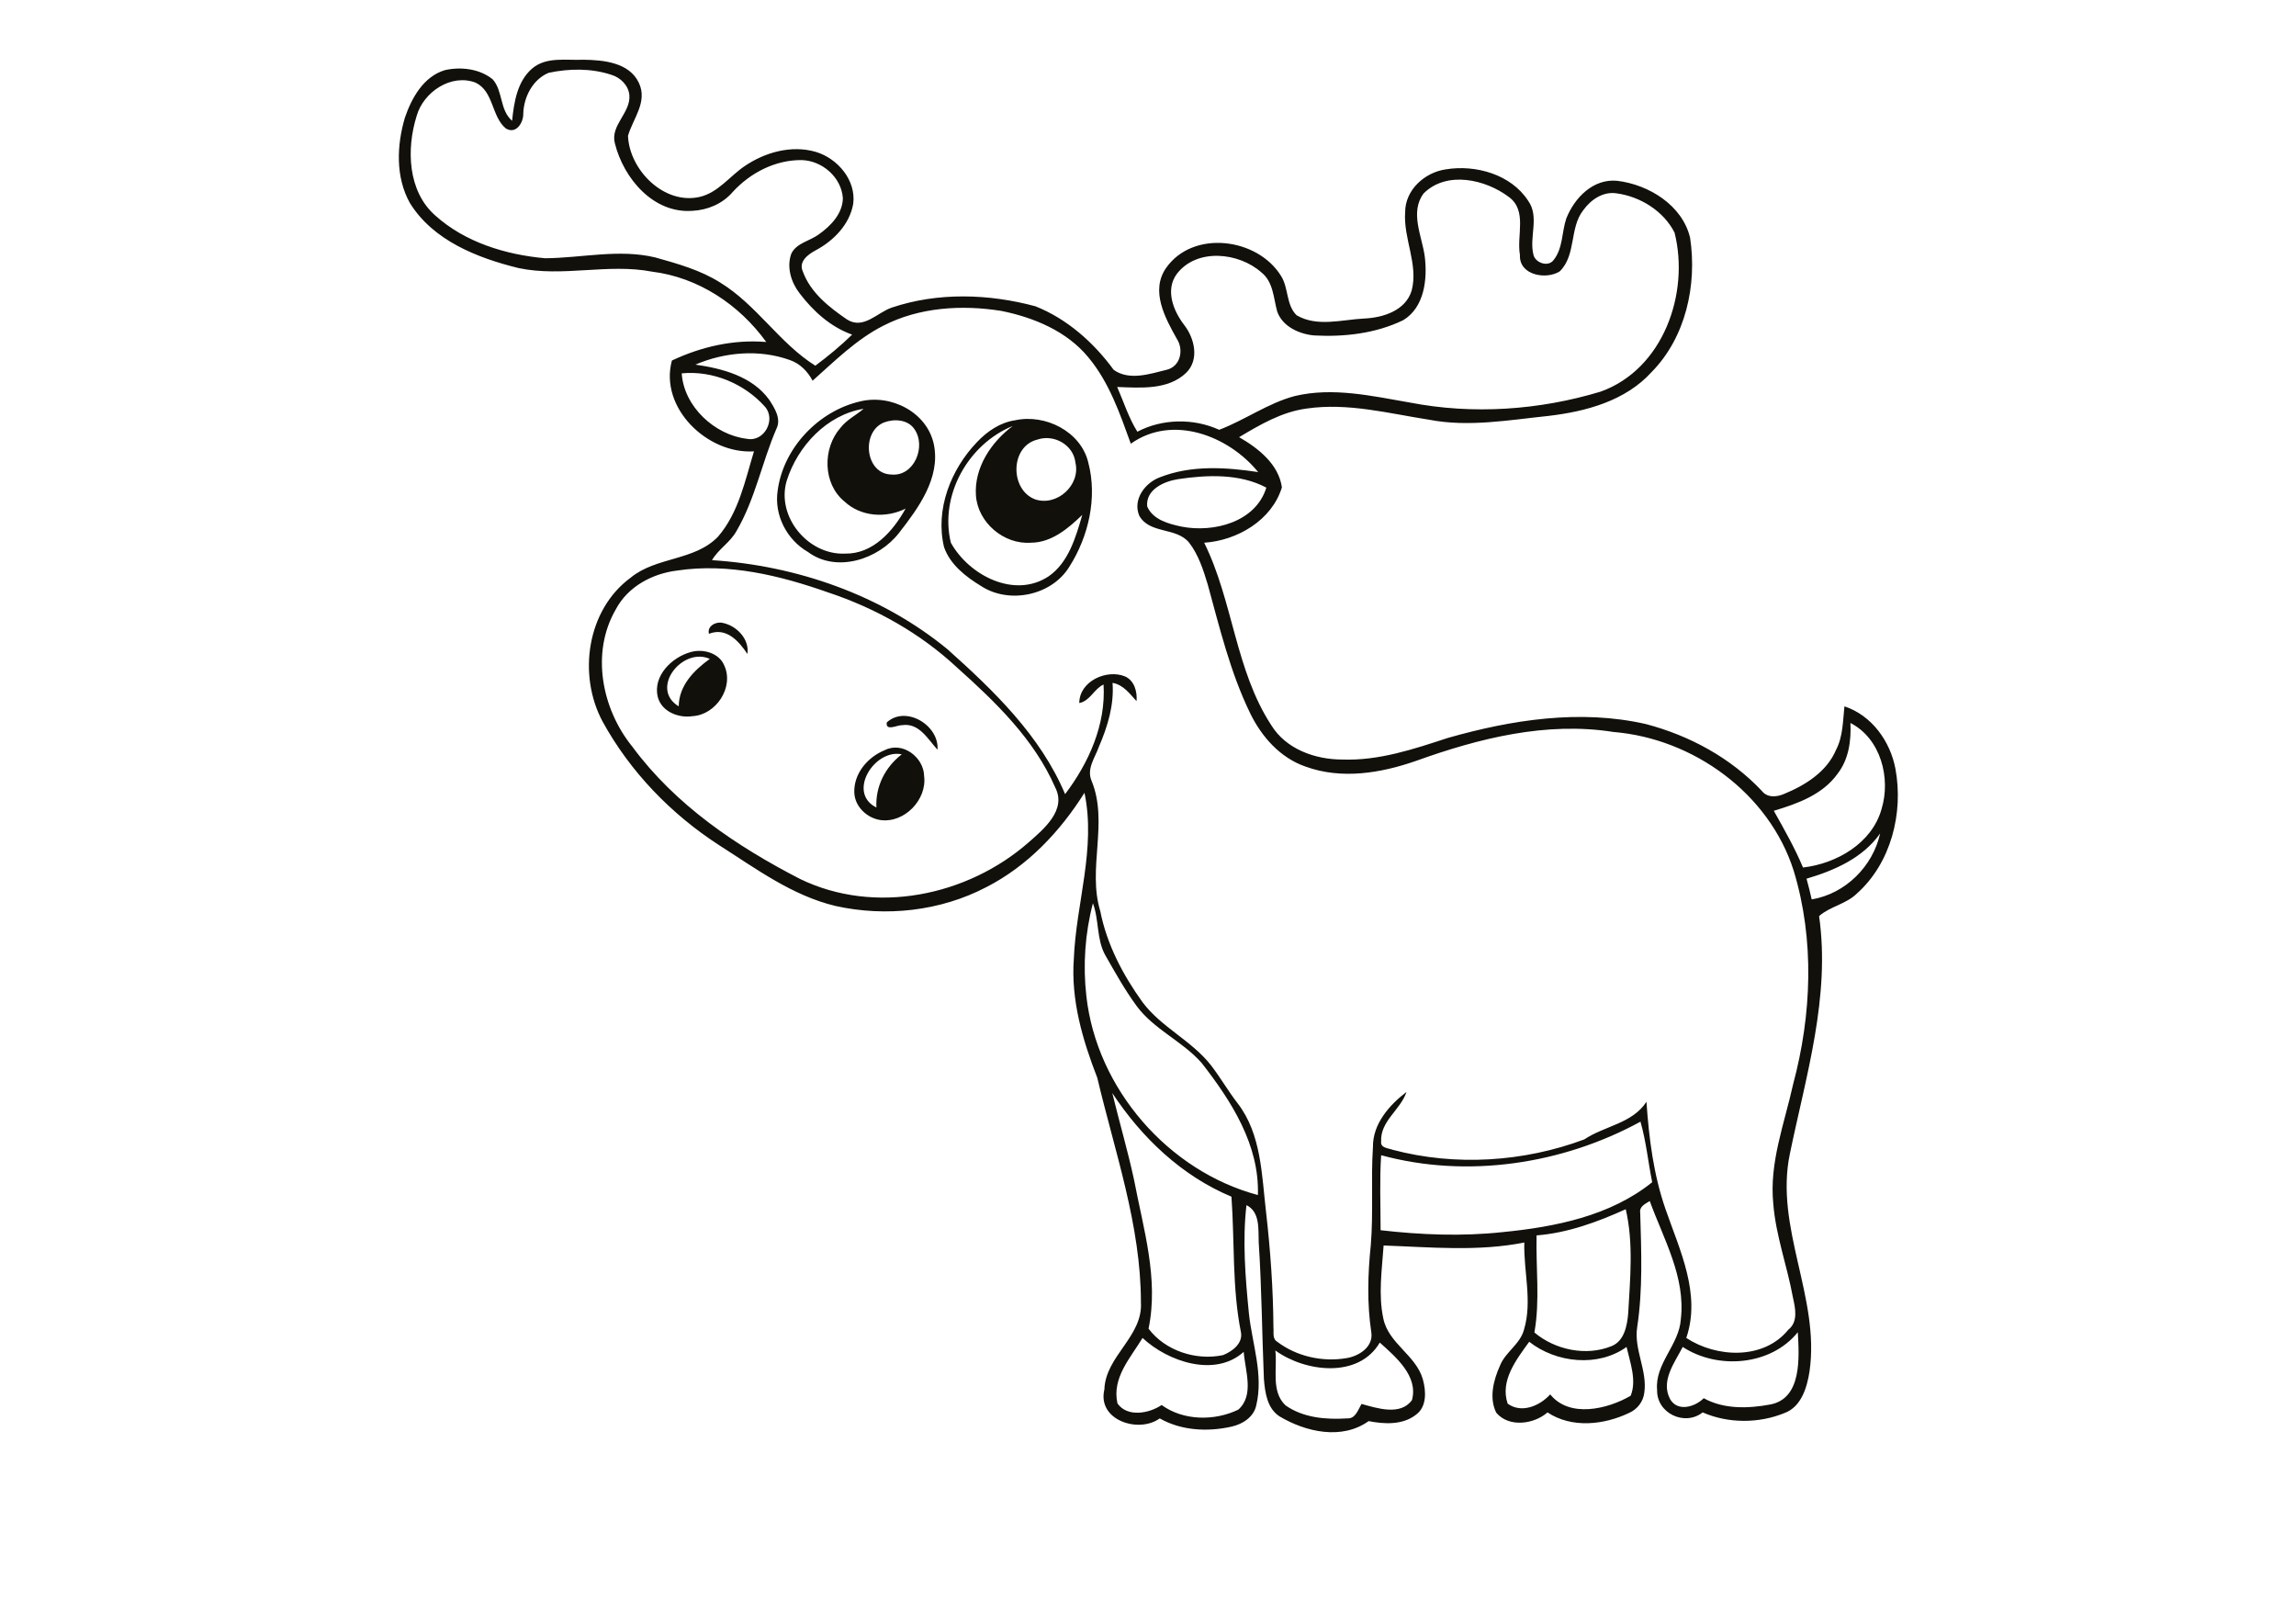 <?xml version="1.0" encoding="utf-8"?>
<!-- Generator: Adobe Illustrator 21.0.2, SVG Export Plug-In . SVG Version: 6.00 Build 0)  -->
<svg version="1.2" baseProfile="tiny" id="Layer_1" xmlns="http://www.w3.org/2000/svg" xmlns:xlink="http://www.w3.org/1999/xlink"
	 x="0px" y="0px" viewBox="0 0 842 595" overflow="scroll" xml:space="preserve">
<path fill="#12100B" d="M321.4,296.1c-0.4-7.7,3.2-14.8,9.3-19.5C320.7,274.5,310.5,290.7,321.4,296.1 M324.4,275.1
	c6.6-3.4,14.4,2.6,14.5,9.5c1.1,8.6-7.2,17.3-16,16.1c-4.9-0.7-9.4-4.9-9.6-10C313,283.7,318.2,277.6,324.4,275.1 M325.2,264.9
	c7-6.4,19.3,1.1,18.6,10c-3.5-3.8-6.7-9.9-12.9-9C329.1,265.8,324.7,268.3,325.2,264.9 M248.9,259c0.1-7.7,5.6-13.2,11.4-17.4
	C250.2,237.1,238.1,252.5,248.9,259 M253.3,239.1c4.5-1.3,10.4,0.3,12.3,4.9c3.7,8-3,18.1-11.6,18.6c-5.1,0.8-11.4-1.6-12.8-7.1
	C239.4,247.8,246.4,241,253.3,239.1 M260,232.4c-0.8-2.8,2.6-4.6,5-4c5.1,1,9.9,5.9,9.1,11.4C270.9,235,266.3,229.9,260,232.4
	 M380.4,161.2c-10,2.5-10.1,18.4-0.8,21.9c8,2.7,16.7-5.2,14.8-13.4C393.7,163.1,386.5,159.1,380.4,161.2 M348.7,199
	c6.6,11.9,23.3,20.7,35.9,12.3c7.3-5.1,9.9-14.3,12.3-22.5c-5.2,5-11.3,10.2-18.9,10.2c-9.9,0.7-19.4-7.4-20.1-17.3
	c-0.7-10.2,5.6-19.6,13.5-25.5C355,162.9,344.5,181.7,348.7,199 M372.3,154.1c11-2.4,24.1,4.1,26.8,15.5c3.4,12.9,0.1,27.2-7,38.3
	c-6.5,10.5-22,13.7-32.3,7c-5.6-3.4-11.4-7.9-13.6-14.3c-3.3-13.8,2.5-28.5,12.1-38.5C362.1,158.1,366.8,154.9,372.3,154.1
	 M324.2,154.9c-8.5,3.4-7,18.9,2.7,19.1c8.4,0.8,12.9-10.4,8.4-16.7C332.9,153.8,327.9,153.5,324.2,154.9 M288.5,176.3
	c-3.9,13.2,7.9,27.3,21.4,26.7c10.2,0.2,17.6-8.2,22.2-16.5c-7.2,3.6-16.4,3-22.4-2.6c-8-6.5-8.1-19.5-1.5-27c2.3-3,5.7-4.6,8.5-7
	C303.2,152.1,292.5,163.6,288.5,176.3 M315.4,147.2c11.4-2.8,24.7,4,27.1,15.9c2.4,12.2-5.7,23.2-12.8,32.3
	c-7.5,9.7-22.9,14.8-33.4,7c-7.8-4.5-12.5-13.6-11.1-22.6C287.3,164.2,300.2,150.7,315.4,147.2 M552.9,514.7
	c5.1,3.7,11.8,0.8,15.6-3.4c7.1,8.8,21.1,5.4,29.5,0.5c2.3-5.6-0.2-12.2-1.5-17.9c-10.4,7.5-25.8,5.9-35.7-1.9
	C556.2,498.4,550,506.2,552.9,514.7 M467.7,495.2c0.8,6.6-1.7,14.9,3.7,20.1c6.5,4.6,14.9,5.3,22.6,4.8c3.1,0.2,4-3.1,5.3-5.3
	c5.8,1.6,14.3,4.4,18.5-1.4c2.4-8.8-5.9-15.8-11.8-21.1C498.2,505.6,478.6,503.1,467.7,495.2 M419,490.6c-4.4,7.3-11.3,14.6-9.2,24
	c3.6,5.2,11.6,3.7,16.2,0.6c8,5.8,19.4,5.9,28.1,1.7c6-5.3,2.5-14.3,2-21.2C445.6,505.2,428.3,499.3,419,490.6 M617.1,493.9
	c-3,5.8-8.2,12.5-4.6,19.2c2.8,4.7,9.1,2.8,12.3-0.4c7.4,4.1,16.4,3.8,24.4,2.3c11.7-2.2,10.6-17.4,10.1-26.5
	C649.4,500.8,629.9,502.3,617.1,493.9 M563.5,453c-0.3,11.9,1.3,23.8-0.8,35.6c7.6,6.4,19,8.8,28.3,5c4.7-1.9,5.7-7.5,6.1-12
	c0.7-12.7,2-25.7-0.9-38.2C585.8,448.1,574.9,452.1,563.5,453 M506.5,423.6c-0.6,9.1-0.2,18.3-0.2,27.5c14.8,1.7,29.8,2.3,44.7,0.7
	c19.3-1.9,39.5-5.9,54.9-18.3c-1.5-7.4-2.2-14.9-4.3-22.2C573,426.9,538.1,432.2,506.5,423.6 M407.9,400.8c2.6,10.7,5.7,21.2,8,31.9
	c3.4,17.9,9.1,36.2,5.3,54.5c6.1,8.1,17.4,11.8,27.3,9.7c3.3-1.3,7.3-4.2,6.6-8.3c-3.3-16.4-2.3-33.2-3.5-49.8
	C433.4,431.2,418.7,417.2,407.9,400.8 M400.8,331.2c-2.9,11.1-3.7,22.7-2.4,34.1c3.8,33.9,30,64.1,62.9,72.9
	c0.6-18.4-9.7-34.4-20.6-48.4c-7.1-8.1-17.6-12.3-24-21.1c-4.3-5.9-7.8-12.2-11.4-18.5C402.1,344.4,403.1,337.4,400.8,331.2
	 M662.5,322.2c0.7,2.5,1.3,5,1.9,7.6c12.4-2.1,22.4-12.1,25.1-24.2C683.2,314.6,672.7,319.2,662.5,322.2 M678.6,265.1
	c0.3,6.5-0.6,13.3-4.7,18.6c-5.5,7.7-14.7,11-23.4,13.6c3.8,6.8,7.7,13.6,10.7,20.8c12.3-1.4,25.3-8.9,28.8-21.4
	C693.5,285.3,689.7,270.8,678.6,265.1 M248.4,209.2c-9.2,1.1-18.2,5.9-22.6,14.3c-9.2,15.9-5.1,36.5,6.1,50.3
	c15.8,21.4,38.2,36.5,61.5,48.5c27.4,13.3,61.3,6.3,83.8-13.4c5.6-4.9,14-11.9,9.8-20.1c-7.7-17.7-21.9-31.4-36-44
	c-13.5-12.6-29.9-21.8-47.4-27.6C286,211,267.1,206.4,248.4,209.2 M432,175.7c-5.1,0.8-11.9,3.8-11.3,10c2.1,4.9,7.9,6.4,12.6,7.4
	c11.7,2.3,27.2-1.6,31.1-14.3C454.6,173.6,442.7,174.1,432,175.7 M250,136.9c0.8,12.2,12.1,22.6,23.9,24c6.4,1.3,10.8-7.1,6.6-11.8
	C273,140.7,261.4,135.8,250,136.9 M323.8,119.5c-9.8,5-17.7,12.9-25.8,20.1c-1.8-3.4-4.6-6.3-8.4-7.6c-11.2-4-23.8-2.9-34.6,1.7
	c9.9,1.4,20.9,4.3,27.1,12.9c2,3.1,4.5,7,2.6,10.7c-5.3,12.3-7.8,25.8-14.6,37.4c-2.3,4.2-6.6,6.6-9,10.7
	c31.1,2,62.2,12.8,86.4,32.7c17,15.2,34.1,31.7,43.1,53.1c8.7-11.5,15-25.5,14.1-40.2c-3.5,1.6-4.9,6-8.9,6.8c0-8,10-12.5,16.7-9.8
	c3.5,1.5,4.6,5.6,4.3,9.1c-2.5-2.7-4.8-6-8.8-6.7c0.6,8.1-1.8,16-5,23.4c-1.4,4-4.6,8.1-2.7,12.5c6.3,15.3-1.6,32.1,3.2,47.8
	c2.4,12.2,8.3,23.4,15.5,33.4c6.9,9.2,17.9,14,25,23c3.5,4.5,6.4,9.6,9.9,14.1c8.7,11.3,8.8,26.3,10.4,39.9
	c1.6,14,2.6,28.1,2.7,42.2c0.2,1.8-0.5,4.2,1.4,5.3c7.1,5.4,16.6,7.5,25.4,6c4.5-0.7,9.9-4.1,9.1-9.4c-1.6-10.6-1.3-21.4-0.2-32
	c1-12,0-24.1,0.8-36.1c-0.1-8.4,6.1-15.4,12.3-20.1c-2.2,6.6-9.7,10.7-9.3,18.2c-0.3,2.4,2.7,2.4,4.2,3c23,6.1,48.1,4.5,70.3-3.8
	c7.5-5,17.6-5.8,22.8-13.8c0.9,13.3,2.6,26.8,7,39.4c5.2,15,13.1,31.1,7.6,47.2c11.1,7.3,28.4,8.1,37.4-3c3.7-2.9,2.6-7.9,1.7-11.9
	c-2.1-11.5-6.3-22.7-7.2-34.4c-1.5-15,4.1-29.3,7.3-43.8c6.8-25.4,7.9-52.9,0.2-78.2c-9-28.4-36.8-48.5-66.1-50.9
	c-24.6-3.9-49.3,2.3-72.4,10.6c-12.9,4.5-27.3,6.9-40.5,2.1c-9.3-3.2-16.1-10.9-20.3-19.5c-7.3-15-11.2-31.3-15.6-47.3
	c-1.6-5.3-3.4-10.9-6.8-15.3c-4.7-5.8-14.5-3.1-18.3-9.9c-2.5-5.9,2.1-12.1,7.6-14.1c11.4-4.5,24.1-3.7,36-1.9
	c-10.8-13.3-31.4-21.3-46.7-10.4c-4-11-7.9-22.5-15.6-31.7c-7.9-9.6-20-14.6-31.9-17C352.8,111.7,337.1,112.6,323.8,119.5
	 M522.1,70.9c-5.2,6.9-0.6,15.7,0.4,23.2c1,8.2-0.1,18.6-7.9,23.3c-10.1,4.9-21.6,6.2-32.7,5.6c-5.4-0.5-11.5-3.2-13.5-8.7
	c-1.4-5-1.4-10.9-5.8-14.4c-8.3-7.4-23.7-9-31,0.5c-4.4,5.9-1.3,13.6,2.7,18.8c3.8,4.9,5.6,12.7,0.7,17.5
	c-6.7,6.4-16.8,5.5-25.3,5.2c2.4,5.5,4.2,11.3,7.4,16.4c9.1-4.8,20.6-5,30-0.7c9.5-3.6,17.9-9.8,27.8-12.4c13.9-3.3,28.3,0,42.1,2.4
	c23.2,4.5,47.5,2.8,70-4c22.9-8.2,32.7-36,27.1-58.3c-4-7.9-12.5-13.2-21.2-14.4c-5-0.8-9.5,2.3-12.3,6.2
	c-5.1,6.5-2.5,16.4-8.6,22.4c-5,3.2-15,1.4-14.6-6c-1.3-7.1,2.8-16.3-4.1-21.3C544.8,65.8,530.6,62.5,522.1,70.9 M201.2,26.7
	c-5.8,2.4-9.1,8.8-9.3,14.9c0.1,3.3-2.6,7.8-6.4,5.5c-5.3-4.4-4.4-13.6-11.1-16.8c-8.9-3.4-19.1,3.4-21.6,12.2
	c-3.8,12.1-3.3,27.6,6.8,36.5c11,9.9,25.9,14.4,40.3,15.7c13.4-0.1,27.1-3.5,40.4-0.3c8.2,2.3,16.5,4.6,23.8,9.2
	c13.4,8.2,21.7,22.2,34.9,30.5c4.7-3.5,9.3-7.3,13.5-11.4c-7.9-2.8-14.3-8.6-19.3-15.2c-3.1-4-4.8-9.6-3-14.5c1.9-3.9,6.7-4.6,10-7
	c4.4-3.1,8.8-7.6,8.9-13.3c-0.5-7.7-7.6-13.8-15.1-14c-9.7-0.1-18.9,4.7-25.3,11.7c-3.7,4.3-9.1,6.6-14.7,6.9
	c-14.4,1.1-25.3-11.9-28.5-24.7c-1.8-6.7,5.9-11.2,5.3-17.8c-0.4-3.6-3.3-6.4-6.7-7.4C216.8,25,208.7,25.1,201.2,26.7 M195.3,25
	c5.2-4.3,12.5-2.8,18.7-3.1c7.3,0.1,16.8,1,20.3,8.5c3.3,7-2.2,13.1-4,19.4c0.5,12.5,13.2,25.4,26.3,22.4c6.8-1.6,11-7.6,16.5-11.3
	c7.5-5.1,17.2-7.8,26.1-5.2c8,2.4,14.8,10.4,13.7,19c-1.3,7.6-7.2,13.6-13.8,17.1c-2.8,1.5-6.3,4.1-4.7,7.7
	c2.8,7.8,9.7,13.2,16.3,17.7c6,3.7,11-2.6,16.3-4.4c16.9-5.7,35.6-5.1,52.7-0.5c11.6,4.6,21.4,13.3,28.7,23.3
	c5.7,4.1,13.3,1.5,19.4,0c5.1-1.2,6.4-7.3,3.8-11.3c-4.3-7.7-9.8-17.6-4-26c9.9-14.2,33.6-11.1,42.2,2.9c2.8,4.4,1.8,10.6,5.7,14.4
	c7.5,4.4,16.6,1.6,24.7,1.2c7-0.3,15.3-2.9,17.5-10.3c2.5-9.6-3.1-19-2.4-28.7c0-8.2,7.2-14.6,14.9-15.7
	c10.9-1.8,23.9,1.8,30.2,11.5c4.3,6,0.2,13.5,2,20c0.8,2.8,5.3,4.4,7.3,1.8c3.5-4.3,3-10.3,4.7-15.3c3-7.6,9.9-14.7,18.7-13.8
	c11.6,1.4,23.9,9,26.7,20.9c2.6,17.3-1.6,36.5-14.1,49.2c-9.6,10.6-24.1,14.5-37.8,16.1c-14.5,1.5-29.3,4.2-43.8,1.4
	c-14.8-2.3-29.8-6.3-44.9-4.1c-9.1,1.2-17.1,5.9-24.8,10.5c7,4,14.5,9.9,15.7,18.4c-3.7,12.1-16.4,19.5-28.5,20.3
	c10.6,21.4,11.4,46.7,24.6,66.9c5.4,8.8,16.1,12.6,26,12.6c13.4,0.5,26.2-3.8,38.7-7.9c23.5-6.7,48.6-10.6,72.7-5.1
	c16,4.2,31.1,12.4,42.5,24.5c2,2.6,5.5,2.3,8.2,1.1c7.8-3.2,15.6-8.1,19-16.1c2.6-5,2.5-10.6,3.1-16c10,3.3,16.8,12.8,18.7,22.9
	c3,16.2-1.6,34.6-14.2,45.8c-3.9,3.8-9.8,4.7-13.8,8.2c4.2,29.6-4.8,58.5-10.7,87.1c-5.7,27.1,11.1,52.8,7.2,79.8
	c-0.9,5.9-3,13-9.1,15.3c-9.5,3.9-20.7,3.9-30.1-0.2c-6.6,5.2-16.9,0.3-16.7-8.2c-0.9-9.7,8.1-16.5,8.7-26
	c1.8-15.4-6.3-29.3-11.4-43.3c-1.6,1-3.9,2-3.5,4.3c0.4,14,1,28-1.1,41.9c-1.3,8.2,3.8,15.9,2.6,24.1c-0.4,3.3-2.6,6.1-5.6,7.4
	c-9.2,4.4-21,5.7-29.9-0.2c-5,4.4-14.2,5.6-18.8,0.1c-2.7-5.4-1-12,1.4-17.3c2-5,7.4-7.8,8.8-13.2c3.1-10.4-0.2-21.3,0.1-31.9
	c-17,3.4-34.5,1.7-51.6,1.1c-0.6,8.9-2,18-0.1,26.8c1.9,9.2,12,13.4,14.5,22.3c1.2,4.3,1.5,10.1-2.6,13c-4.9,3.8-11.6,3.4-17.3,2.3
	c-9.8,7-23,4-32.6-1.7c-4.6-2.9-5.4-8.8-5.8-13.8c-0.7-16.7-0.8-33.3-1.9-50c-0.2-4.7,0.6-11.2-4.5-13.7
	c-1.5,13.2-0.4,26.5,0.9,39.7c1.2,11.2,5.4,22.4,2.7,33.7c-0.9,4.3-5,6.9-9,7.8c-8.8,2-18.5,1.5-26.4-3c-7.7,5.6-23,0.7-20.3-10.6
	c0.4-12.3,14.2-19.4,13.4-32c0-28.2-9.6-55.2-16-82.3c-5.4-13.9-9.7-28.5-8.6-43.6c0.8-20.3,8.2-40.5,3.9-60.9
	c-8.9,14.2-20.9,26.9-36,34.6c-16.8,8.8-36.8,11-55.3,6.9c-15.9-3.8-29.2-13.7-42.7-22.3c-17.6-11.4-32.6-26.9-42.7-45.3
	c-9.2-17.1-5.8-41,10.3-52.8c9.4-7.7,23.4-6.1,32-15c7.6-8.8,9.9-20.5,13.2-31.3c-17,1.1-34.8-15.9-30.1-33.3
	c10.8-5.1,22.7-7.8,34.6-6.8c-9.9-13.7-24.9-23.7-41.9-25.8c-16.2-3.1-32.7,2.1-48.9-1.3c-15.1-3.7-31.4-10.1-39.9-23.9
	c-5.3-9.5-4.8-21.2-1.8-31.3c2.5-7.3,6.9-15.1,14.7-17.4c5.9-1.3,12.7-0.5,17.5,3.4c3.8,4.3,2.5,11.2,7.1,15.2
	C188.5,37.4,189.7,29.7,195.3,25"/>
</svg>

